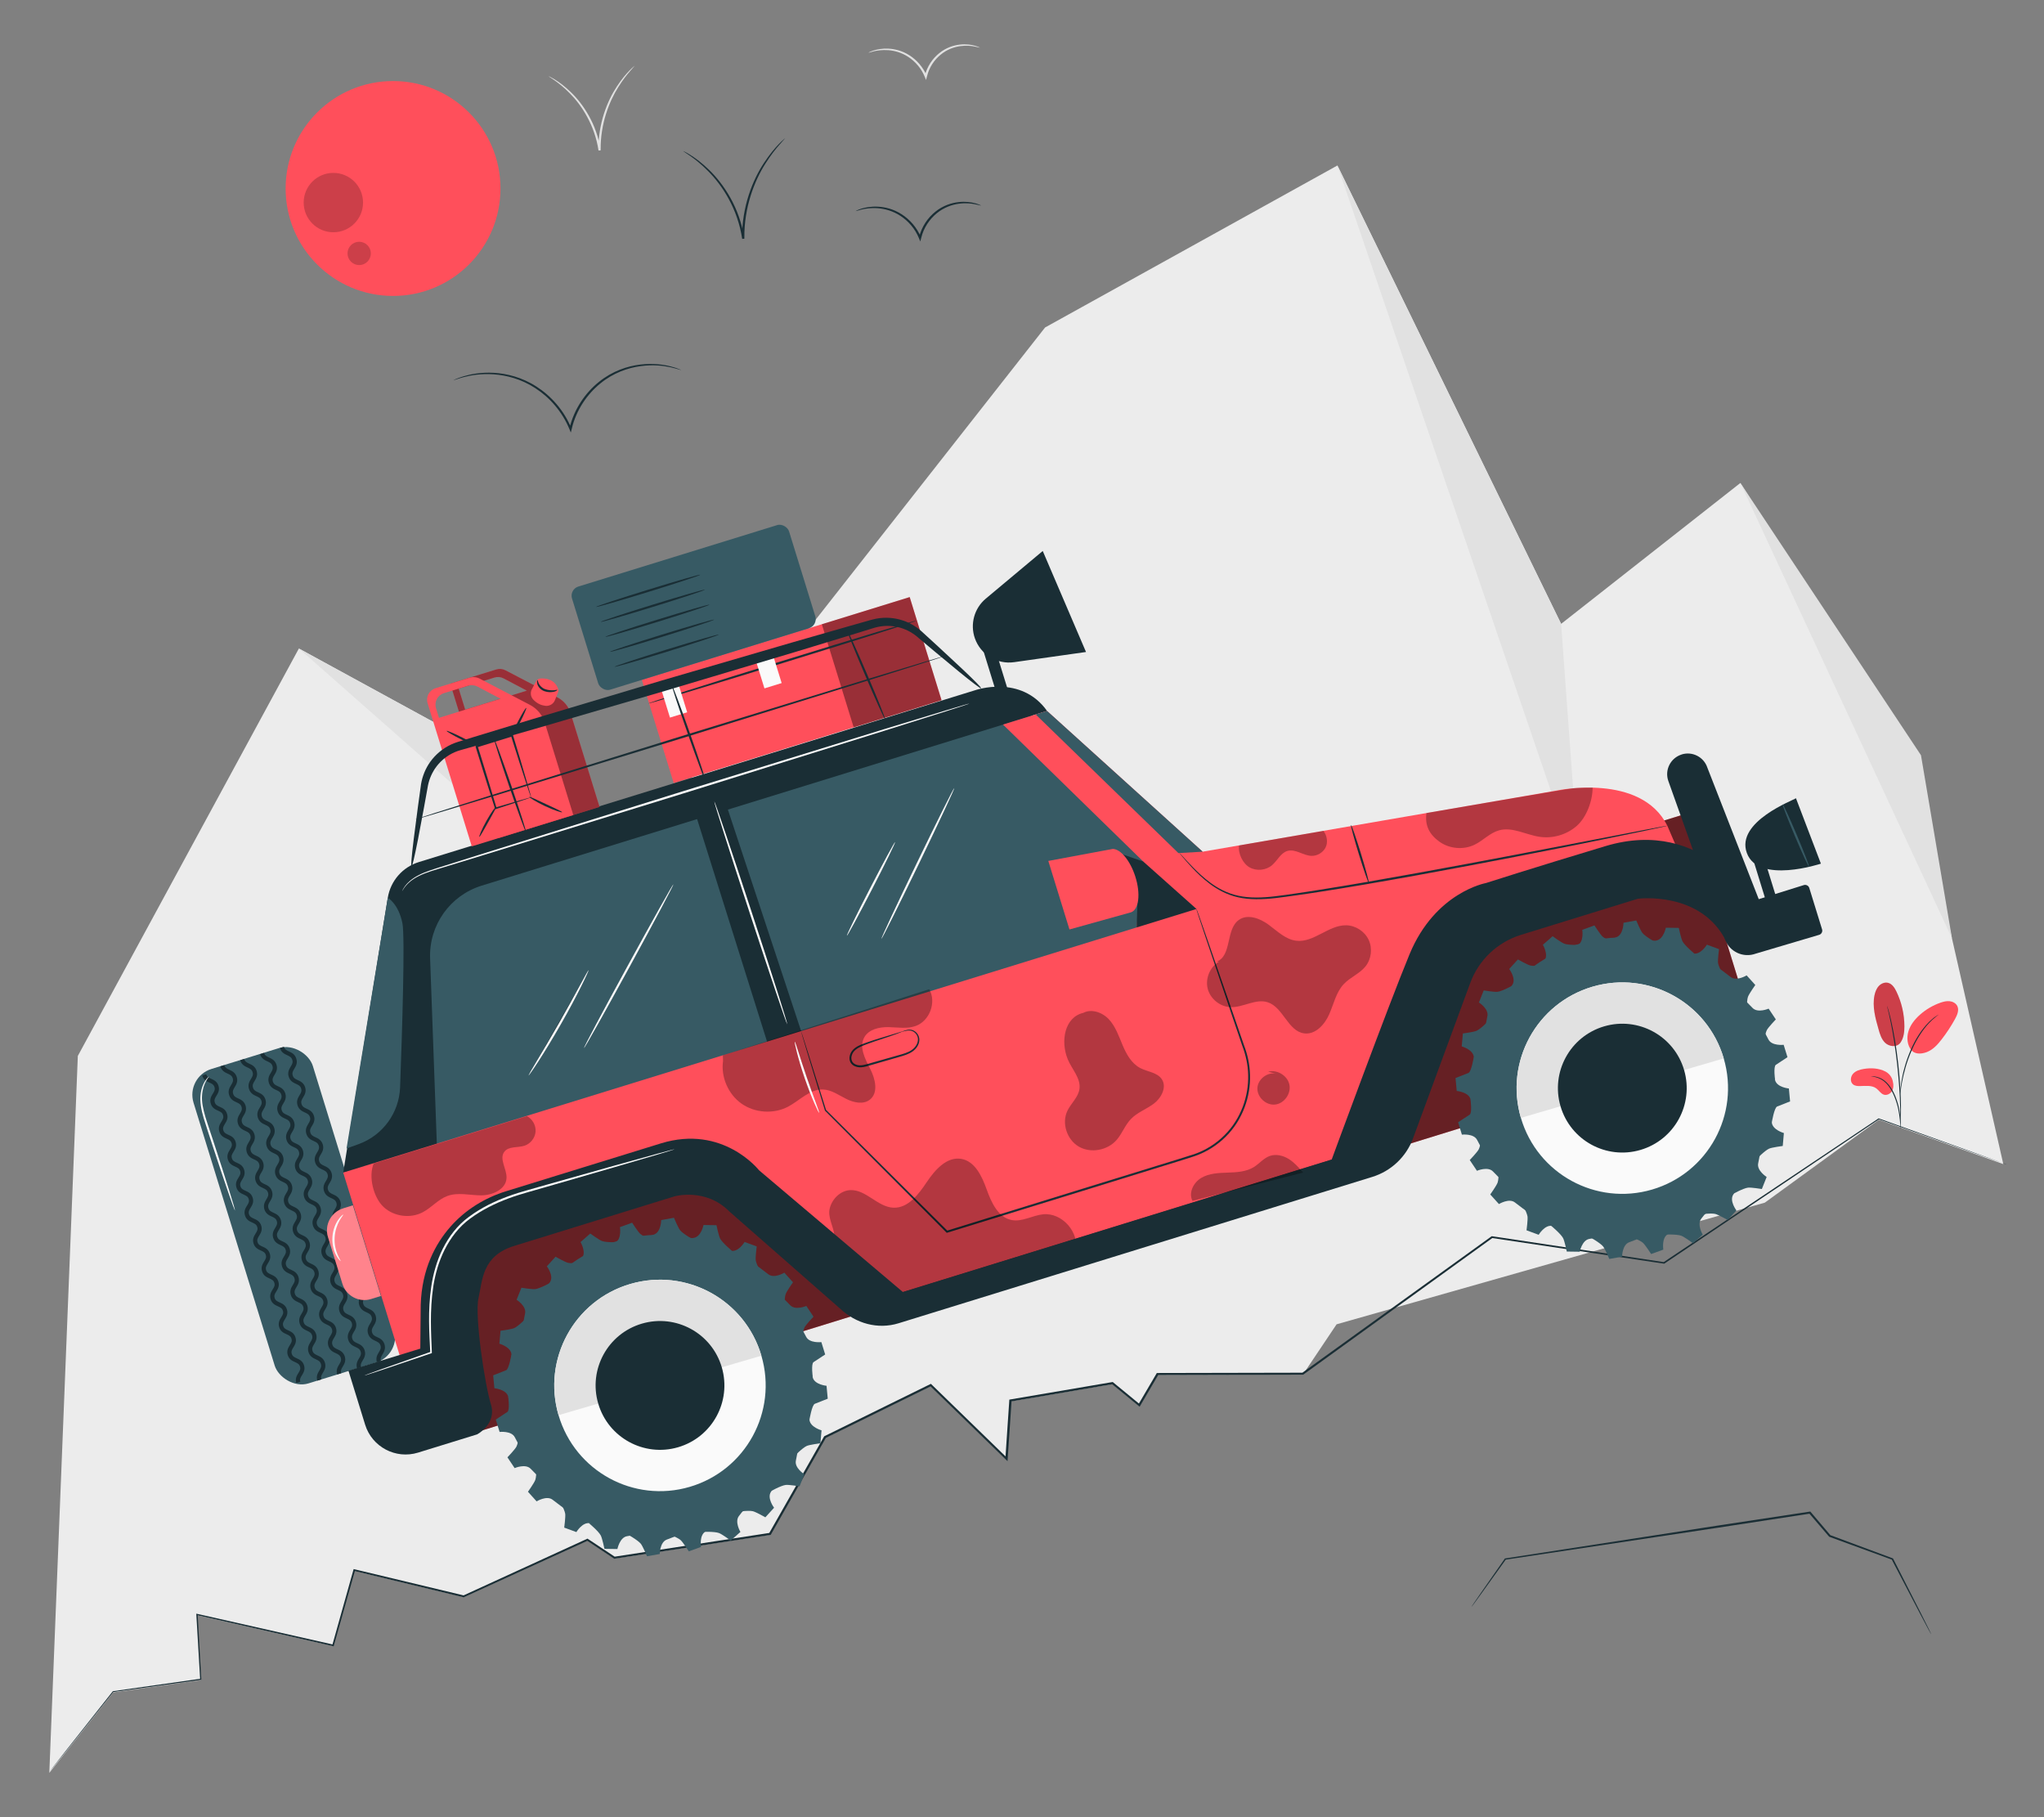 <?xml version="1.0" encoding="UTF-8"?>
<svg id="Layer_2" data-name="Layer 2" xmlns="http://www.w3.org/2000/svg" viewBox="0 0 540 480">
  <rect x="0" y="0" width="540" height="480" fill="#808080" stroke="none"/>
  <defs>
    <style>
      .cls-1 {
        opacity: .6;
      }

      .cls-2 {
        fill: #375a64;
      }

      .cls-2, .cls-3, .cls-4, .cls-5, .cls-6, .cls-7, .cls-8, .cls-9, .cls-10, .cls-11 {
        stroke-width: 0px;
      }

      .cls-3 {
        fill: #e1e1e1;
      }

      .cls-4 {
        fill: #ececec;
      }

      .cls-12, .cls-7 {
        opacity: .2;
      }

      .cls-6 {
        fill: none;
      }

      .cls-8 {
        fill: #1a2e35;
      }

      .cls-13 {
        opacity: .4;
      }

      .cls-9 {
        fill: #fff;
      }

      .cls-14 {
        opacity: .3;
      }

      .cls-10 {
        fill: #fafafa;
      }

      .cls-11 {
        fill: #ff4f5b;
      }
    </style>
  </defs>
  <g id="Layer_2-2" data-name="Layer 2">
    <g>
      <g>
        <path class="cls-3" d="m258.89,12.6s-.5-.13-1.4-.31c-.89-.18-2.23-.33-3.84-.1-1.6.23-3.49.88-5.14,2.25-1.65,1.34-3.06,3.37-3.62,5.77l-.02.06-.22.85-.33-.81c-.92-2.28-2.56-4.1-4.34-5.26-1.78-1.18-3.7-1.68-5.31-1.8-3.27-.22-5.18.8-5.2.66-.01-.03.43-.29,1.32-.57.88-.28,2.23-.57,3.9-.49,1.67.07,3.69.55,5.57,1.76,1.88,1.19,3.61,3.08,4.59,5.49l-.55.04.02-.07c.6-2.54,2.1-4.66,3.85-6.05,1.75-1.42,3.75-2.06,5.42-2.24,1.68-.19,3.05.04,3.94.29.9.25,1.36.5,1.35.53Z"/>
        <path class="cls-3" d="m167.72,17.32s-.45.53-1.27,1.47c-.82.93-1.95,2.35-3.12,4.24-2.36,3.73-4.72,9.66-4.64,16.47,0,.07,0,.14,0,.21l-.57.05c-.99-6.69-4.5-12.03-7.58-15.11-3.1-3.15-5.62-4.37-5.54-4.49,0-.02.17.05.45.21.28.16.72.37,1.24.71,1.06.65,2.52,1.72,4.13,3.28,1.61,1.55,3.31,3.64,4.75,6.23,1.45,2.58,2.6,5.69,3.11,9.09l-.57.05c0-.07,0-.14,0-.21-.08-6.95,2.39-12.97,4.87-16.69,1.23-1.89,2.42-3.28,3.3-4.17.43-.46.8-.78,1.04-1,.25-.22.38-.33.39-.32Z"/>
        <g>
          <polygon class="cls-4" points="29.92 447.03 53.06 443.78 52.08 426.66 88.02 434.81 93.62 414.93 122.53 421.87 155.22 406.91 162.37 411.66 203.45 405.38 217.99 379.81 245.93 366.08 265.95 385.55 266.98 370.16 293.94 365.57 301.02 371.37 305.83 363.16 344.22 363.07 353.11 349.81 466.25 317.67 496.37 295.77 529.25 307.49 505.01 200.93 459.79 127.57 412.43 164.79 353.33 43.71 276.1 86.5 170.33 221.19 78.96 171.3 20.56 278.92 13.03 468.29 13.03 468.29 29.92 447.03"/>
          <polygon class="cls-3" points="78.96 171.3 185.54 265.27 170.33 221.19 78.96 171.3"/>
          <polygon class="cls-3" points="353.33 43.71 417.25 230.94 412.43 164.79 353.33 43.71"/>
          <polygon class="cls-3" points="459.79 127.57 515.69 247.86 507.5 199.49 459.79 127.57"/>
        </g>
        <path class="cls-8" d="m530,307.51s-.75-.24-2.22-.75c-1.47-.52-3.64-1.28-6.49-2.28-5.71-2.02-14.12-5-24.97-8.83h.12c-14.15,9.49-33.48,22.49-56.69,38.09l-.07.05h-.08c-13.72-2.06-29.07-4.34-45.45-6.78l.18-.04c-15.29,11.04-32.16,23.23-49.96,36.09l-.07.05h-.09c-12.19.03-25.13.07-38.39.1l.24-.14c-1.5,2.56-3.15,5.38-4.81,8.21l-.17.29-.26-.21c-2.21-1.81-4.64-3.8-7.08-5.8l.23.06c-8.55,1.46-17.7,3.02-26.96,4.59l.24-.26c-.33,4.87-.68,10.11-1.03,15.39l-.04.62-.45-.43c-2.04-1.99-4.25-4.13-6.46-6.28-4.55-4.43-9.07-8.82-13.56-13.18l.33.05c-9.45,4.64-18.77,9.22-27.94,13.73l.12-.11c-4.93,8.67-9.78,17.2-14.54,25.57l-.07.12-.13.02c-14.13,2.16-27.85,4.25-41.09,6.27l-.1.02-.09-.06c-2.43-1.61-4.79-3.19-7.14-4.75l.25.02c-11.34,5.18-22.25,10.17-32.71,14.94l-.08.04-.08-.02c-10.13-2.44-19.73-4.75-28.9-6.96l.27-.16c-1.95,6.91-3.82,13.52-5.61,19.88l-.05.19-.2-.04c-13.29-3.03-25.21-5.74-35.94-8.19l.21-.18c.35,6.31.67,11.9.96,17.13v.14s-.13.02-.13.02c-8.9,1.23-16.59,2.3-23.15,3.21l.07-.04c-5.48,6.86-9.71,12.16-12.59,15.76-1.43,1.78-2.53,3.14-3.27,4.06-.74.91-1.12,1.37-1.12,1.37,0,0,.36-.48,1.08-1.41.73-.93,1.81-2.3,3.22-4.1,2.85-3.61,7.06-8.93,12.5-15.83l.03-.04h.05c6.55-.94,14.24-2.03,23.14-3.29l-.13.16c-.31-5.22-.64-10.82-1.01-17.12v-.23s.21.05.21.05c10.74,2.42,22.66,5.12,35.96,8.12l-.25.15c1.78-6.36,3.64-12.98,5.58-19.89l.06-.21.21.05c9.17,2.2,18.78,4.5,28.91,6.92l-.16.02c10.45-4.78,21.36-9.78,32.69-14.97l.13-.06.12.08c2.35,1.56,4.72,3.13,7.15,4.74l-.19-.04c13.23-2.03,26.95-4.13,41.08-6.3l-.2.14c4.76-8.37,9.6-16.9,14.53-25.57l.04-.08.08-.04c9.17-4.51,18.49-9.09,27.93-13.73l.18-.09.15.14c4.49,4.36,9.01,8.76,13.56,13.18,2.21,2.15,4.42,4.3,6.46,6.28l-.49.19c.35-5.28.71-10.52,1.03-15.39l.02-.23.22-.04c9.26-1.58,18.42-3.13,26.96-4.59l.13-.02.1.08c2.44,2,4.86,3.99,7.07,5.81l-.42.08c1.66-2.83,3.31-5.65,4.82-8.21l.08-.14h.16c13.26-.03,26.21-.06,38.39-.08l-.16.05c17.81-12.84,34.69-25.01,49.99-36.04l.08-.06h.1c16.38,2.48,31.72,4.78,45.44,6.85l-.15.03c23.25-15.55,42.61-28.5,56.78-37.97l.06-.04.06.02c10.83,3.89,19.23,6.91,24.93,8.95,2.84,1.03,5,1.81,6.46,2.34,1.45.53,2.19.82,2.19.82Z"/>
        <path class="cls-8" d="m388.77,424.42s.04-.08.13-.23c.11-.17.25-.38.43-.65.41-.59.98-1.43,1.71-2.49,1.53-2.2,3.74-5.36,6.51-9.34l.04-.06h.08c12.93-2.01,33.37-5.16,56.35-8.71,8.46-1.28,16.58-2.51,24.09-3.65l.15-.02.1.11c1.8,2.12,3.55,4.18,5.24,6.17l-.11-.07c6.11,2.27,11.67,4.34,16.53,6.14l.08.03.04.07c3.12,6.14,5.65,11.12,7.42,14.59.85,1.7,1.52,3.04,1.99,3.98.21.44.38.78.5,1.04.11.24.16.36.15.36,0,0-.08-.11-.21-.34-.14-.26-.32-.59-.56-1.02-.5-.93-1.2-2.25-2.09-3.93-1.81-3.46-4.4-8.41-7.59-14.51l.11.1c-4.87-1.78-10.43-3.81-16.56-6.05l-.06-.02-.04-.05c-1.69-1.98-3.45-4.03-5.26-6.15l.25.09c-7.51,1.15-15.63,2.39-24.09,3.69-22.99,3.46-43.44,6.53-56.38,8.48l.12-.07c-2.84,3.94-5.08,7.07-6.65,9.25-.76,1.04-1.36,1.86-1.78,2.44-.19.26-.35.46-.47.62-.11.14-.17.21-.17.2Z"/>
        <g>
          <g>
            <rect class="cls-11" x="105.07" y="266.32" width="357.63" height="61.74" transform="translate(-75.06 97.02) rotate(-17.17)"/>
            <g class="cls-1">
              <rect class="cls-5" x="105.07" y="266.32" width="357.63" height="61.74" transform="translate(-75.06 97.02) rotate(-17.17)"/>
            </g>
            <g>
              <rect class="cls-2" x="61.14" y="277.66" width="32.98" height="86.92" rx="7.14" ry="7.14" transform="translate(-91.31 37.21) rotate(-17.16)"/>
              <path class="cls-8" d="m78.28,365.3c-.36-1.16.15-1.97.55-2.62.41-.66.63-1.06.43-1.71-.2-.65-.61-.86-1.32-1.18-.7-.31-1.57-.7-1.92-1.86-.36-1.16.15-1.97.55-2.62.41-.66.63-1.06.43-1.71-.2-.65-.61-.86-1.32-1.18-.7-.31-1.57-.7-1.92-1.86-.36-1.16.15-1.97.55-2.62.41-.66.63-1.06.43-1.71-.2-.65-.61-.86-1.32-1.18-.7-.31-1.57-.7-1.92-1.86-.36-1.16.15-1.97.55-2.62.41-.66.63-1.06.43-1.71-.2-.65-.61-.86-1.32-1.18-.7-.31-1.57-.7-1.92-1.86-.36-1.16.15-1.97.55-2.62.41-.66.63-1.06.43-1.71-.2-.65-.61-.86-1.32-1.18-.7-.31-1.57-.7-1.92-1.87-.36-1.16.15-1.97.55-2.62.41-.66.63-1.06.43-1.71-.2-.65-.61-.86-1.32-1.18-.7-.31-1.57-.7-1.92-1.87-.36-1.16.15-1.97.55-2.62.41-.66.63-1.06.43-1.72-.2-.65-.61-.86-1.32-1.18-.7-.31-1.57-.7-1.92-1.87-.36-1.16.15-1.97.55-2.62.41-.66.63-1.07.43-1.72-.2-.65-.61-.86-1.32-1.18-.7-.31-1.57-.7-1.92-1.87-.36-1.16.15-1.97.55-2.62.41-.66.63-1.06.43-1.71-.2-.65-.61-.86-1.32-1.18-.7-.31-1.57-.7-1.92-1.87-.36-1.16.15-1.97.55-2.62.41-.66.63-1.07.43-1.72-.2-.65-.61-.86-1.32-1.18-.7-.31-1.57-.7-1.92-1.87-.36-1.16.15-1.98.55-2.63.41-.66.63-1.07.43-1.72-.2-.65-.61-.87-1.32-1.19-.7-.31-1.57-.7-1.92-1.87l1.06-.32c.2.65.61.87,1.32,1.18.7.32,1.57.71,1.92,1.87.36,1.17-.15,1.98-.55,2.63-.41.66-.63,1.07-.43,1.72.2.65.61.86,1.32,1.18.7.31,1.57.7,1.92,1.87.36,1.16-.15,1.97-.55,2.62-.41.66-.63,1.07-.43,1.72.2.65.61.86,1.32,1.18.7.31,1.57.7,1.92,1.87.36,1.16-.15,1.97-.55,2.62-.41.66-.63,1.06-.43,1.72.2.65.61.86,1.32,1.18.7.31,1.57.7,1.92,1.87.36,1.16-.15,1.97-.55,2.62-.41.66-.63,1.06-.43,1.72.2.65.61.86,1.32,1.18.7.31,1.57.7,1.92,1.87.36,1.16-.15,1.97-.55,2.62-.41.66-.63,1.06-.43,1.71.2.65.61.86,1.32,1.18.7.31,1.57.7,1.92,1.87.36,1.16-.15,1.97-.55,2.62-.41.66-.63,1.06-.43,1.71.2.65.61.86,1.32,1.18.7.31,1.57.7,1.92,1.86.36,1.16-.15,1.97-.55,2.62-.41.66-.63,1.06-.43,1.71.2.65.61.86,1.32,1.18.7.31,1.57.7,1.92,1.86.36,1.16-.15,1.97-.55,2.62-.41.66-.63,1.06-.43,1.71.2.65.61.86,1.32,1.18.7.31,1.57.7,1.92,1.86.36,1.16-.15,1.97-.55,2.62-.41.66-.63,1.06-.43,1.72.2.65.61.86,1.32,1.18.7.31,1.57.7,1.92,1.86.36,1.16-.15,1.97-.55,2.62-.41.66-.63,1.06-.43,1.72.2.65.61.86,1.32,1.18.7.31,1.57.7,1.92,1.86.36,1.16-.15,1.97-.55,2.62-.41.66-.63,1.06-.43,1.71l-1.06.32Z"/>
              <path class="cls-8" d="m83.83,364.69c-.36-1.18.13-2,.53-2.66.36-.59.64-1.06.42-1.76-.22-.71-.71-.93-1.34-1.22-.7-.32-1.57-.72-1.94-1.9-.36-1.18.13-2,.53-2.66.36-.59.64-1.06.42-1.76-.22-.71-.71-.93-1.34-1.22-.7-.32-1.57-.72-1.94-1.9-.36-1.18.13-2,.53-2.66.36-.59.64-1.06.42-1.76-.22-.71-.71-.93-1.34-1.22-.7-.32-1.57-.72-1.94-1.9-.36-1.18.13-2,.53-2.66.36-.59.64-1.06.42-1.76-.22-.71-.71-.93-1.34-1.22-.7-.32-1.57-.72-1.94-1.9-.36-1.18.13-2,.53-2.66.36-.59.64-1.06.42-1.76-.22-.71-.71-.93-1.34-1.22-.7-.32-1.57-.72-1.94-1.9-.36-1.18.13-2,.53-2.66.36-.59.64-1.06.42-1.76-.22-.71-.71-.93-1.34-1.22-.7-.32-1.57-.72-1.94-1.9-.36-1.18.13-2,.53-2.66.36-.59.64-1.06.42-1.76-.22-.71-.71-.93-1.34-1.22-.7-.32-1.57-.72-1.94-1.9-.36-1.18.13-2,.53-2.66.36-.59.64-1.06.42-1.77-.22-.71-.71-.94-1.34-1.22-.7-.32-1.57-.72-1.94-1.9-.36-1.18.13-2,.53-2.66.36-.59.64-1.06.42-1.76-.22-.71-.71-.93-1.34-1.22-.7-.32-1.57-.72-1.94-1.9-.36-1.18.13-2,.53-2.66.36-.59.64-1.06.42-1.77-.22-.71-.71-.94-1.34-1.22-.7-.32-1.57-.72-1.94-1.9-.37-1.18.13-2,.53-2.67.36-.59.64-1.06.42-1.77-.22-.71-.72-.94-1.34-1.23-.7-.32-1.57-.72-1.94-1.91l1.06-.33c.22.71.72.94,1.34,1.23.7.32,1.57.72,1.94,1.9.37,1.18-.13,2-.53,2.67-.36.59-.64,1.06-.42,1.77.22.71.71.94,1.34,1.22.7.32,1.57.72,1.94,1.9.36,1.18-.13,2-.53,2.66-.36.59-.64,1.06-.42,1.77.22.71.71.93,1.34,1.22.7.32,1.57.72,1.94,1.9.36,1.18-.13,2-.53,2.66-.36.59-.64,1.06-.42,1.76.22.71.71.93,1.34,1.22.7.32,1.57.72,1.94,1.9.36,1.18-.13,2-.53,2.66-.36.59-.64,1.06-.42,1.77.22.71.71.93,1.34,1.22.7.32,1.57.72,1.94,1.9.36,1.18-.13,2-.53,2.66-.36.59-.64,1.06-.42,1.77.22.71.71.93,1.34,1.22.7.32,1.57.72,1.94,1.9.36,1.18-.13,2-.53,2.66-.36.59-.64,1.06-.42,1.76.22.71.71.93,1.34,1.22.7.32,1.57.72,1.94,1.9.36,1.18-.13,2-.53,2.66-.36.59-.64,1.06-.42,1.76.22.71.71.93,1.34,1.22.7.32,1.57.72,1.94,1.9.36,1.18-.13,2-.53,2.66-.36.59-.64,1.06-.42,1.76.22.71.71.93,1.34,1.22.7.32,1.57.72,1.94,1.9.36,1.18-.13,2-.53,2.66-.36.59-.64,1.06-.42,1.76.22.71.71.93,1.34,1.22.7.32,1.57.72,1.94,1.9.36,1.18-.13,2-.53,2.66-.36.59-.64,1.06-.42,1.76.22.71.71.93,1.34,1.22.7.32,1.57.72,1.94,1.9.36,1.18-.13,2-.53,2.66-.36.59-.64,1.06-.42,1.76l-1.06.33Z"/>
              <path class="cls-8" d="m89.08,363.07c-.36-1.18.13-2,.53-2.66.36-.59.64-1.06.42-1.76-.22-.71-.71-.93-1.34-1.22-.7-.32-1.57-.72-1.94-1.9-.36-1.18.13-2,.53-2.66.36-.59.64-1.06.42-1.76-.22-.71-.71-.93-1.34-1.22-.7-.32-1.57-.72-1.94-1.9-.36-1.18.13-2,.53-2.66.36-.59.64-1.06.42-1.76-.22-.71-.71-.93-1.34-1.22-.7-.32-1.57-.72-1.94-1.9-.36-1.18.13-2,.53-2.66.36-.59.64-1.06.42-1.76-.22-.71-.71-.93-1.34-1.22-.7-.32-1.57-.72-1.94-1.9-.36-1.18.13-2,.53-2.66.36-.59.64-1.06.42-1.76-.22-.71-.71-.93-1.34-1.22-.7-.32-1.57-.72-1.94-1.9-.36-1.18.13-2,.53-2.66.36-.59.64-1.06.42-1.76-.22-.71-.71-.93-1.34-1.22-.7-.32-1.57-.72-1.94-1.9-.36-1.18.13-2,.53-2.66.36-.59.64-1.06.42-1.76-.22-.71-.71-.93-1.34-1.22-.7-.32-1.57-.72-1.94-1.9-.36-1.18.13-2,.53-2.66.36-.59.64-1.06.42-1.77-.22-.71-.71-.93-1.34-1.22-.7-.32-1.57-.72-1.94-1.9-.36-1.18.13-2,.53-2.66.36-.59.64-1.06.42-1.76-.22-.71-.71-.93-1.34-1.22-.7-.32-1.57-.72-1.94-1.9-.36-1.18.13-2,.53-2.66.36-.59.64-1.06.42-1.77-.22-.71-.71-.94-1.34-1.22-.7-.32-1.57-.72-1.94-1.9-.37-1.18.13-2,.53-2.67.36-.59.64-1.06.42-1.77-.22-.71-.72-.94-1.34-1.23-.7-.32-1.57-.72-1.94-1.91l1.06-.33c.22.71.72.94,1.34,1.23.7.32,1.57.72,1.94,1.9.37,1.18-.13,2-.53,2.67-.36.59-.64,1.06-.42,1.77.22.71.71.94,1.34,1.22.7.32,1.57.72,1.94,1.9.36,1.18-.13,2-.53,2.66-.36.59-.64,1.06-.42,1.77.22.71.71.94,1.34,1.22.7.32,1.57.72,1.94,1.9.36,1.18-.13,2-.53,2.66-.36.59-.64,1.06-.42,1.76.22.71.71.93,1.34,1.22.7.32,1.57.72,1.94,1.9.36,1.18-.13,2-.53,2.66-.36.59-.64,1.06-.42,1.77.22.71.71.93,1.34,1.22.7.32,1.57.72,1.94,1.9.36,1.18-.13,2-.53,2.66-.36.59-.64,1.06-.42,1.76.22.71.71.93,1.34,1.22.7.32,1.57.72,1.94,1.9.36,1.18-.13,2-.53,2.66-.36.59-.64,1.06-.42,1.76.22.71.71.93,1.34,1.22.7.32,1.57.72,1.94,1.9.36,1.18-.13,2-.53,2.66-.36.59-.64,1.06-.42,1.76.22.71.71.93,1.34,1.22.7.32,1.57.72,1.94,1.9.36,1.18-.13,2-.53,2.66-.36.59-.64,1.06-.42,1.76.22.71.71.93,1.34,1.22.7.32,1.57.72,1.94,1.9.36,1.18-.13,2-.53,2.66-.36.59-.64,1.06-.42,1.76.22.71.71.93,1.34,1.22.7.32,1.57.72,1.94,1.9.36,1.18-.13,2-.53,2.66-.36.59-.64,1.06-.42,1.76.22.71.71.93,1.34,1.22.7.32,1.57.72,1.94,1.9.36,1.18-.13,2-.53,2.66-.36.59-.64,1.06-.42,1.76l-1.06.33Z"/>
              <path class="cls-8" d="m94.33,361.45c-.36-1.18.13-2,.53-2.66.36-.59.64-1.06.42-1.76-.22-.71-.71-.93-1.34-1.22-.7-.32-1.57-.72-1.94-1.9-.36-1.18.13-2,.53-2.66.36-.59.64-1.06.42-1.76-.22-.71-.71-.93-1.34-1.22-.7-.32-1.57-.72-1.94-1.9-.36-1.18.13-2,.53-2.66.36-.59.64-1.06.42-1.76-.22-.71-.71-.93-1.34-1.22-.7-.32-1.57-.72-1.94-1.9-.36-1.18.13-2,.53-2.66.36-.59.64-1.06.42-1.76-.22-.71-.71-.93-1.34-1.22-.7-.32-1.57-.72-1.94-1.9-.36-1.18.13-2,.53-2.66.36-.59.64-1.06.42-1.76-.22-.71-.71-.93-1.34-1.22-.7-.32-1.57-.72-1.94-1.9-.36-1.18.13-2,.53-2.66.36-.59.64-1.06.42-1.76-.22-.71-.71-.93-1.34-1.22-.7-.32-1.57-.72-1.94-1.9-.36-1.18.13-2,.53-2.66.36-.59.64-1.06.42-1.76-.22-.71-.71-.93-1.34-1.22-.7-.32-1.57-.72-1.94-1.9-.36-1.18.13-2,.53-2.66.36-.59.64-1.06.42-1.77-.22-.71-.71-.94-1.34-1.22-.7-.32-1.57-.72-1.94-1.9-.36-1.18.13-2,.53-2.66.36-.59.64-1.06.42-1.76-.22-.71-.71-.94-1.34-1.22-.7-.32-1.57-.72-1.94-1.9-.36-1.18.13-2,.53-2.66.36-.59.64-1.06.42-1.77-.22-.71-.72-.94-1.34-1.22-.7-.32-1.57-.72-1.94-1.9-.37-1.18.13-2,.53-2.67.36-.59.64-1.06.42-1.77-.22-.71-.72-.94-1.34-1.23-.7-.32-1.57-.72-1.94-1.9l1.06-.33c.22.71.72.94,1.34,1.23.7.32,1.57.72,1.94,1.91.37,1.18-.13,2-.53,2.67-.36.59-.64,1.06-.42,1.77.22.71.71.94,1.34,1.22.7.32,1.57.72,1.94,1.9.36,1.18-.13,2-.53,2.66-.36.59-.64,1.06-.42,1.77.22.71.71.94,1.34,1.22.7.32,1.57.72,1.94,1.9.36,1.18-.13,2-.53,2.66-.36.59-.64,1.06-.42,1.76.22.71.71.94,1.34,1.22.7.32,1.57.72,1.94,1.9.36,1.18-.13,2-.53,2.66-.36.59-.64,1.06-.42,1.77.22.71.71.93,1.34,1.22.7.32,1.57.72,1.94,1.9.36,1.18-.13,2-.53,2.66-.36.59-.64,1.06-.42,1.76.22.71.71.93,1.34,1.22.7.32,1.57.72,1.94,1.9.36,1.18-.13,2-.53,2.66-.36.59-.64,1.06-.42,1.76.22.71.71.93,1.34,1.22.7.32,1.57.72,1.94,1.9.36,1.18-.13,2-.53,2.66-.36.59-.64,1.06-.42,1.76.22.71.71.93,1.34,1.22.7.32,1.57.72,1.94,1.9.36,1.18-.13,2-.53,2.66-.36.59-.64,1.06-.42,1.76.22.71.71.93,1.34,1.22.7.32,1.57.72,1.94,1.9.36,1.18-.13,2-.53,2.66-.36.59-.64,1.06-.42,1.76.22.71.71.93,1.34,1.22.7.32,1.57.72,1.94,1.9.36,1.18-.13,2-.53,2.66-.36.59-.64,1.06-.42,1.76.22.71.71.93,1.34,1.22.7.32,1.57.72,1.94,1.9.36,1.18-.13,2-.53,2.66-.36.59-.64,1.06-.42,1.76l-1.06.33Z"/>
              <path class="cls-8" d="m99.57,359.83c-.36-1.18.13-2,.53-2.66.36-.59.64-1.06.42-1.76-.22-.71-.71-.93-1.34-1.22-.7-.32-1.57-.72-1.94-1.9-.36-1.18.13-2,.53-2.66.36-.59.64-1.06.42-1.76-.22-.71-.71-.93-1.34-1.22-.7-.32-1.57-.72-1.94-1.9-.36-1.18.13-2,.53-2.66.36-.59.64-1.06.42-1.76-.22-.71-.71-.93-1.34-1.22-.7-.32-1.57-.72-1.94-1.9-.36-1.18.13-2,.53-2.66.36-.59.64-1.06.42-1.76-.22-.71-.71-.93-1.34-1.22-.7-.32-1.57-.72-1.94-1.9-.36-1.18.13-2,.53-2.66.36-.59.64-1.06.42-1.76-.22-.71-.71-.93-1.34-1.22-.7-.32-1.57-.72-1.94-1.9-.36-1.18.13-2,.53-2.66.36-.59.64-1.06.42-1.76-.22-.71-.71-.93-1.34-1.22-.7-.32-1.57-.72-1.94-1.9-.36-1.18.13-2,.53-2.66.36-.59.64-1.06.42-1.76-.22-.71-.71-.93-1.34-1.22-.7-.32-1.57-.72-1.94-1.9-.36-1.18.13-2,.53-2.66.36-.59.64-1.06.42-1.77-.22-.71-.71-.93-1.34-1.22-.7-.32-1.57-.72-1.94-1.9-.36-1.18.13-2,.53-2.66.36-.59.64-1.06.42-1.76-.22-.71-.71-.93-1.34-1.22-.7-.32-1.57-.72-1.94-1.9-.36-1.18.13-2,.53-2.66.36-.59.64-1.06.42-1.77-.22-.71-.71-.94-1.34-1.22-.7-.32-1.57-.72-1.94-1.9-.37-1.18.13-2,.53-2.67.36-.59.64-1.06.42-1.77-.22-.71-.71-.94-1.34-1.23-.7-.32-1.57-.72-1.94-1.9l1.06-.33c.22.71.72.94,1.34,1.23.7.32,1.57.72,1.94,1.91.37,1.18-.13,2-.53,2.67-.36.59-.64,1.06-.42,1.77.22.71.71.94,1.34,1.22.7.32,1.57.72,1.94,1.9.36,1.18-.13,2-.53,2.66-.36.59-.64,1.06-.42,1.77.22.71.71.93,1.34,1.22.7.32,1.57.72,1.94,1.9.36,1.18-.13,2-.53,2.66-.36.59-.64,1.06-.42,1.76.22.71.71.93,1.34,1.22.7.32,1.57.72,1.94,1.9.36,1.18-.13,2-.53,2.66-.36.59-.64,1.06-.42,1.77.22.71.71.93,1.34,1.22.7.32,1.57.72,1.94,1.9.36,1.18-.13,2-.53,2.66-.36.59-.64,1.06-.42,1.76.22.71.71.93,1.34,1.22.7.32,1.57.72,1.94,1.9.36,1.18-.13,2-.53,2.66-.36.59-.64,1.06-.42,1.76.22.71.71.93,1.34,1.22.7.32,1.57.72,1.94,1.9.36,1.18-.13,2-.53,2.66-.36.59-.64,1.06-.42,1.76.22.71.71.93,1.34,1.22.7.32,1.57.72,1.94,1.9.36,1.18-.13,2-.53,2.66-.36.59-.64,1.06-.42,1.76.22.71.71.93,1.34,1.22.7.32,1.57.72,1.94,1.9.36,1.18-.13,2-.53,2.66-.36.59-.64,1.06-.42,1.76.22.71.71.93,1.34,1.22.7.32,1.57.72,1.94,1.9.36,1.18-.13,2-.53,2.66-.36.59-.64,1.06-.42,1.76.22.71.71.93,1.34,1.22.7.32,1.57.72,1.94,1.9.36,1.18-.13,2-.53,2.66-.36.59-.64,1.06-.42,1.76l-1.06.33Z"/>
            </g>
            <polygon class="cls-2" points="320.61 241.35 109.18 306.66 110.52 234.65 269.29 185.61 320.61 241.35"/>
            <g>
              <path class="cls-8" d="m252.11,208.17c-6.42,13.28-12.84,26.56-19.26,39.85"/>
              <path class="cls-10" d="m232.85,248.01c-.14-.07,4.05-9.05,9.37-20.05,5.32-11.01,9.75-19.87,9.89-19.8.14.07-4.05,9.04-9.37,20.05-5.32,11-9.75,19.87-9.89,19.8Z"/>
            </g>
            <g>
              <path class="cls-8" d="m236.48,222.44c-4.25,8.25-8.5,16.49-12.74,24.74"/>
              <path class="cls-10" d="m223.73,247.17c-.14-.07,2.6-5.67,6.12-12.5,3.52-6.83,6.49-12.31,6.63-12.24.14.07-2.6,5.67-6.12,12.5-3.52,6.83-6.49,12.31-6.63,12.24Z"/>
            </g>
            <g>
              <path class="cls-8" d="m177.93,233.56c-7.89,14.44-15.78,28.88-23.66,43.33"/>
              <path class="cls-10" d="m154.26,276.89c-.14-.08,5.04-9.84,11.58-21.8,6.54-11.97,11.95-21.6,12.08-21.53s-5.04,9.84-11.58,21.8c-6.53,11.96-11.94,21.6-12.08,21.52Z"/>
            </g>
            <g>
              <path class="cls-8" d="m155.49,256.28c-4.8,9.55-10.09,18.84-15.87,27.83"/>
              <path class="cls-10" d="m139.62,284.11s.18-.42.58-1.12c.48-.8,1.06-1.79,1.75-2.96,1.49-2.49,3.53-5.93,5.72-9.77,2.19-3.84,4.11-7.35,5.5-9.9.65-1.19,1.2-2.19,1.65-3.01.4-.71.63-1.09.67-1.07.04.02-.13.43-.47,1.17-.33.74-.84,1.8-1.49,3.1-1.29,2.6-3.16,6.15-5.36,10-2.2,3.85-4.3,7.26-5.87,9.7-.79,1.22-1.44,2.2-1.91,2.86-.47.67-.74,1.02-.77,1Z"/>
            </g>
            <path class="cls-8" d="m90.67,309.73l11.78-72.59c.72-4.45,3.9-8.1,8.21-9.43l146.99-45.4s12.07-4.25,18.98,5.49l-11.64,3.6-72.69,22.45,20.15,60.92-9.04,2.79-19.24-61.2-56.92,17.58c-8.36,2.58-13.94,10.45-13.62,19.19l1.87,51.59-24.8,5.02Z"/>
            <path class="cls-11" d="m105.55,357.89l-14.88-48.16,209.61-64.75,1.75-17.41-37.05-36.18,11.64-3.6,41.11,37.18,93.63-16.17s22.17-4.71,29.13,9.32l5.3,12.3-58.2,13.1-26.15,59.82-132.82,41.03-39.76-36.47-66.07,20.41-4.05,29.38-13.18.2Z"/>
            <g>
              <path class="cls-11" d="m131.13,176.83l-12.17,3.76,12.61,40.83,26.82-8.28-7.66-24.8c-.55-1.77-1.78-3.24-3.42-4.1l-13.79-7.19c-.74-.38-1.6-.46-2.39-.22Zm-8.23,10.63l-1.72-5.57,9.45-2.92c.8-.25,1.67-.17,2.41.22l6.14,3.24-16.27,5.03Z"/>
              <g class="cls-13">
                <path class="cls-5" d="m131.13,176.83l-12.17,3.76,12.61,40.83,26.82-8.28-7.66-24.8c-.55-1.77-1.78-3.24-3.42-4.1l-13.79-7.19c-.74-.38-1.6-.46-2.39-.22Zm-8.23,10.63l-1.72-5.57,9.45-2.92c.8-.25,1.67-.17,2.41.22l6.14,3.24-16.27,5.03Z"/>
              </g>
              <path class="cls-11" d="m124.07,179.01l-9,2.78c-1.68.52-2.62,2.3-2.1,3.97l11.67,37.8,26.82-8.28-7.53-24.38c-.63-2.04-2.05-3.74-3.94-4.72l-13.28-6.93c-.82-.42-1.76-.51-2.64-.24Zm-8.1,10.59l-.78-2.54c-.52-1.68.42-3.46,2.1-3.97l6.28-1.94c.88-.27,1.84-.18,2.66.25l6.02,3.18-16.27,5.03Z"/>
              <path class="cls-11" d="m140.53,182.04l1.08-2.05c.23-.44.67-.74,1.17-.77,1.29-.08,3.74.13,4.67,2.73.11.31.08.66-.04.97l-.8,2.02c-.4,1.01-1.43,1.62-2.52,1.5-.97-.11-2.16-.52-3.23-1.67-.69-.74-.81-1.85-.34-2.74Z"/>
              <path class="cls-8" d="m140.3,210.64s-.18-.45-.45-1.25c-.29-.87-.66-2-1.12-3.39-.95-2.89-2.25-6.92-3.74-11.66l.34.18c-2.88.9-6.03,1.88-9.33,2.9-.04.08.36-.68.19-.36h0s0,.01,0,.01v.02s.02.04.02.04l.02.07.05.15.09.29.18.58c.12.39.24.77.36,1.15.23.76.47,1.52.7,2.26.45,1.49.89,2.93,1.32,4.31.83,2.76,1.6,5.28,2.26,7.5l-.28-.15c2.79-.81,5.1-1.48,6.79-1.98.77-.21,1.4-.39,1.91-.53.44-.12.69-.18.71-.17.02.01-.19.09-.6.23-.49.17-1.09.37-1.83.62-1.71.56-4.04,1.32-6.85,2.24l-.21.07-.07-.21c-.7-2.21-1.49-4.72-2.36-7.47-.43-1.38-.88-2.82-1.34-4.3-.23-.74-.46-1.5-.7-2.26-.12-.38-.24-.77-.36-1.15l-.18-.58-.09-.29-.05-.15-.02-.07v-.04s-.02-.02-.02-.02h0s0-.01,0-.01c-.17.32.23-.44.19-.36,3.3-1.01,6.46-1.98,9.35-2.87l.26-.08.08.26c1.48,4.86,2.7,9.01,3.54,11.91.4,1.38.72,2.51.97,3.37.22.78.32,1.19.29,1.17Z"/>
              <path class="cls-8" d="m126.14,197.14c-.07.14-1.95-.66-4.2-1.78-2.25-1.13-4.02-2.16-3.94-2.3.07-.14,1.95.66,4.2,1.79,2.25,1.13,4.01,2.16,3.94,2.3Z"/>
              <path class="cls-8" d="m139.03,186.98c.14.07-.61,1.8-1.67,3.86-1.06,2.06-2.04,3.67-2.18,3.6-.14-.07.61-1.8,1.67-3.86,1.06-2.06,2.04-3.67,2.18-3.6Z"/>
              <path class="cls-8" d="m131.11,213.03c.14.09-.88,1.88-2.11,4.09-1.24,2.21-2.23,4.01-2.37,3.94-.14-.07.62-1.99,1.87-4.22,1.24-2.23,2.48-3.89,2.61-3.81Z"/>
              <path class="cls-8" d="m148.51,214.55c-.05.15-2.12-.49-4.54-1.63-2.42-1.13-4.23-2.31-4.15-2.45.08-.14,2.01.81,4.4,1.92,2.39,1.12,4.35,2,4.29,2.15Z"/>
              <path class="cls-8" d="m147.24,182.22c.05.06-.28.37-.93.51-.64.14-1.57.18-2.55-.17-.99-.38-1.61-1.2-1.8-1.85-.2-.67-.02-1.09.04-1.07.09,0,.08.4.34.92.25.51.81,1.15,1.62,1.46.83.31,1.69.34,2.28.31.6-.03.94-.18.99-.11Z"/>
            </g>
            <g>
              <g>
                <rect class="cls-11" x="172.11" y="168.04" width="74.07" height="28.51" transform="translate(-44.48 69.84) rotate(-17.17)"/>
                <g class="cls-13">
                  <rect class="cls-5" x="220.78" y="160.69" width="24.29" height="28.51" transform="translate(-41.26 76.54) rotate(-17.17)"/>
                </g>
                <path class="cls-8" d="m242.23,163.9c.05.15-15.81,5.19-35.42,11.24-19.61,6.06-35.54,10.84-35.59,10.69-.05-.15,15.81-5.18,35.42-11.24,19.6-6.06,35.54-10.84,35.59-10.69Z"/>
                <rect class="cls-10" x="175.7" y="181.05" width="4.76" height="7.99" transform="translate(-46.68 60.8) rotate(-17.17)"/>
                <rect class="cls-10" x="200.66" y="173.34" width="4.76" height="7.99" transform="translate(-43.29 67.82) rotate(-17.17)"/>
              </g>
              <g>
                <rect class="cls-2" x="153.23" y="146.21" width="60.02" height="28.51" rx="2.53" ry="2.53" transform="translate(-39.19 61.22) rotate(-17.17)"/>
                <path class="cls-8" d="m185.02,151.81c.05.15-6.08,2.18-13.69,4.53-7.61,2.35-13.82,4.13-13.86,3.98-.05-.15,6.08-2.18,13.69-4.53,7.61-2.35,13.82-4.13,13.86-3.98Z"/>
                <path class="cls-8" d="m186.24,155.76c.05.15-6.08,2.18-13.69,4.53-7.61,2.35-13.82,4.13-13.86,3.98s6.08-2.18,13.69-4.53c7.61-2.35,13.82-4.13,13.86-3.98Z"/>
                <path class="cls-8" d="m187.46,159.72c.05.15-6.08,2.18-13.69,4.53-7.61,2.35-13.82,4.13-13.86,3.98-.05-.15,6.08-2.18,13.69-4.53,7.61-2.35,13.82-4.13,13.86-3.98Z"/>
                <path class="cls-8" d="m188.68,163.67c.05.15-6.08,2.18-13.69,4.53-7.61,2.35-13.82,4.13-13.86,3.98-.05-.15,6.08-2.18,13.69-4.53,7.61-2.35,13.82-4.13,13.86-3.98Z"/>
                <path class="cls-8" d="m189.9,167.62c.05.15-6.08,2.18-13.69,4.53-7.61,2.35-13.82,4.13-13.86,3.98-.05-.15,6.08-2.18,13.69-4.53,7.61-2.35,13.82-4.13,13.86-3.98Z"/>
              </g>
            </g>
            <g>
              <g>
                <circle class="cls-2" cx="174.36" cy="365.95" r="39.77" transform="translate(-109.07 76.15) rotate(-18.89)"/>
                <path class="cls-2" d="m136.17,377.04s.01.07.02.1c6.18,21.08,28.28,33.16,49.36,26.98,21.08-6.18,33.16-28.28,26.98-49.36,0-.03-.02-.06-.03-.1l-76.33,22.37Z"/>
                <path class="cls-10" d="m147.56,373.81c4.34,14.8,19.85,23.28,34.65,18.94,14.8-4.34,23.28-19.85,18.94-34.65-4.34-14.8-19.85-23.28-34.65-18.94-14.8,4.34-23.28,19.85-18.94,34.65Z"/>
                <path class="cls-3" d="m166.5,339.16c-14.8,4.34-23.28,19.85-18.94,34.65l53.59-15.71c-4.34-14.8-19.85-23.28-34.65-18.94Z"/>
                <path class="cls-8" d="m158.04,370.74c2.64,9.01,12.09,14.18,21.11,11.54,9.02-2.64,14.18-12.09,11.54-21.11-2.64-9.02-12.09-14.18-21.11-11.54-9.01,2.64-14.18,12.09-11.54,21.11Z"/>
              </g>
              <g>
                <g>
                  <path class="cls-2" d="m134.25,368.87s.5,3.62-.2,4.08c-.7.45-3.07,2.02-3.07,2.02l1.01,3.27s3.11-.36,4.01,1.39c.9,1.75,1.76,3.28,1.76,3.28l3.56-5.75-7.07-8.28Z"/>
                  <path class="cls-2" d="m139.32,347.89s-2.29,2.39-3.48,2.92c-.76.34-3.61.71-3.61.71l-.3,3.41s3.02.84,3.19,2.8c.17,1.96.39,3.7.39,3.7l5.47-3.99-1.66-9.55Z"/>
                  <path class="cls-2" d="m145.59,338.72s-2.88,1.63-4.18,1.79c-.82.1-3.66-.36-3.66-.36l-1.27,3.18s2.65,1.67,2.24,3.6c-.4,1.93-.69,3.65-.69,3.65l6.39-2.24,1.17-9.62Z"/>
                  <path class="cls-2" d="m154.62,333.35s-3.27.52-4.54.22c-.81-.19-3.31-1.61-3.31-1.61l-2.3,2.53s1.9,2.49.85,4.16c-1.05,1.67-1.92,3.18-1.92,3.18l6.77.13,4.45-8.61Z"/>
                  <path class="cls-2" d="m163.57,328.11s-3.31.15-4.53-.3c-.78-.28-3.1-1.98-3.1-1.98l-2.57,2.26s1.6,2.69.38,4.23c-1.23,1.54-2.27,2.95-2.27,2.95l6.71.89,5.39-8.05Z"/>
                  <path class="cls-2" d="m173.28,327.87s-3.13-1.07-4.11-1.93c-.62-.55-2.17-2.97-2.17-2.97l-3.22,1.17s.51,3.09-1.19,4.07c-1.71.98-3.19,1.92-3.19,1.92l5.92,3.28,7.96-5.53Z"/>
                  <path class="cls-2" d="m183.4,327.57s-2.9-1.59-3.72-2.6c-.52-.65-1.63-3.3-1.63-3.3l-3.37.6s-.02,3.13-1.87,3.81c-1.85.68-3.47,1.34-3.47,1.34l5.27,4.24,8.78-4.09Z"/>
                  <path class="cls-2" d="m193.42,330.44s-2.55-2.11-3.16-3.26c-.39-.73-.98-3.55-.98-3.55l-3.42-.05s-.61,3.07-2.55,3.39c-1.94.32-3.66.66-3.66.66l4.38,5.16,9.4-2.36Z"/>
                  <path class="cls-2" d="m201.56,337.04s-1.7-2.84-1.9-4.13c-.12-.82.26-3.67.26-3.67l-3.21-1.18s-1.6,2.69-3.54,2.34-3.67-.59-3.67-.59l2.41,6.32,9.65.91Z"/>
                  <path class="cls-2" d="m207.32,346.38s-.19-3.3.24-4.54c.27-.78,1.94-3.13,1.94-3.13l-2.29-2.54s-2.67,1.64-4.22.43c-1.55-1.21-2.97-2.23-2.97-2.23l-.81,6.72,8.12,5.29Z"/>
                  <path class="cls-2" d="m211.66,355.07s.29-3.3.89-4.45c.38-.74,2.37-2.82,2.37-2.82l-1.9-2.84s-2.88,1.24-4.24-.18c-1.36-1.42-2.62-2.64-2.62-2.64l-1.77,6.53,7.27,6.4Z"/>
                  <path class="cls-2" d="m135.12,357.73s-.64,3.91-1.41,4.21c-.77.3-3.42,1.35-3.42,1.35l.32,3.41s3.12.28,3.64,2.18c.52,1.9,1.05,3.57,1.05,3.57l4.66-4.9-4.84-9.8Z"/>
                </g>
                <g>
                  <path class="cls-2" d="m214.73,363.88s-.5-3.62.2-4.08c.7-.45,3.07-2.02,3.07-2.02l-1.01-3.27s-3.11.36-4.01-1.39c-.9-1.75-1.76-3.28-1.76-3.28l-3.56,5.75,7.07,8.28Z"/>
                  <path class="cls-2" d="m209.65,384.86s2.29-2.39,3.48-2.92c.76-.34,3.61-.71,3.61-.71l.3-3.41s-3.02-.84-3.19-2.8c-.17-1.96-.39-3.7-.39-3.7l-5.47,3.99,1.66,9.55Z"/>
                  <path class="cls-2" d="m203.39,394.03s2.88-1.63,4.18-1.79c.82-.1,3.66.36,3.66.36l1.27-3.18s-2.65-1.67-2.24-3.6c.4-1.93.69-3.65.69-3.65l-6.39,2.24-1.17,9.62Z"/>
                  <path class="cls-2" d="m194.35,399.4s3.27-.52,4.54-.22c.81.19,3.31,1.61,3.31,1.61l2.3-2.53s-1.9-2.49-.85-4.16c1.05-1.67,1.92-3.18,1.92-3.18l-6.77-.13-4.45,8.61Z"/>
                  <path class="cls-2" d="m185.41,404.64s3.31-.15,4.53.3c.78.28,3.1,1.98,3.1,1.98l2.57-2.26s-1.6-2.69-.38-4.23c1.23-1.54,2.27-2.95,2.27-2.95l-6.71-.89-5.39,8.05Z"/>
                  <path class="cls-2" d="m175.7,404.88s3.13,1.07,4.11,1.93c.62.55,2.17,2.97,2.17,2.97l3.22-1.17s-.51-3.09,1.19-4.07,3.19-1.92,3.19-1.92l-5.92-3.28-7.96,5.53Z"/>
                  <path class="cls-2" d="m165.58,405.18s2.9,1.59,3.72,2.6c.52.65,1.63,3.3,1.63,3.3l3.37-.6s.02-3.13,1.87-3.81c1.85-.68,3.47-1.34,3.47-1.34l-5.27-4.24-8.78,4.09Z"/>
                  <path class="cls-2" d="m155.55,402.31s2.55,2.11,3.16,3.26c.39.73.98,3.55.98,3.55l3.42.05s.61-3.07,2.55-3.39c1.94-.32,3.66-.66,3.66-.66l-4.38-5.16-9.4,2.36Z"/>
                  <path class="cls-2" d="m147.42,395.71s1.7,2.84,1.9,4.13c.12.82-.26,3.67-.26,3.67l3.21,1.18s1.6-2.69,3.54-2.34c1.94.35,3.67.59,3.67.59l-2.41-6.32-9.65-.91Z"/>
                  <path class="cls-2" d="m141.66,386.37s.19,3.3-.24,4.54c-.27.78-1.94,3.13-1.94,3.13l2.29,2.54s2.67-1.64,4.22-.43c1.55,1.21,2.97,2.23,2.97,2.23l.81-6.72-8.12-5.29Z"/>
                  <path class="cls-2" d="m137.32,377.68s-.29,3.3-.89,4.45c-.38.74-2.37,2.82-2.37,2.82l1.9,2.84s2.88-1.24,4.24.18c1.36,1.42,2.62,2.64,2.62,2.64l1.77-6.53-7.27-6.4Z"/>
                  <path class="cls-2" d="m213.85,375.02s.64-3.91,1.41-4.21c.77-.3,3.42-1.35,3.42-1.35l-.32-3.41s-3.12-.28-3.64-2.18c-.52-1.9-1.05-3.57-1.05-3.57l-4.66,4.9,4.84,9.8Z"/>
                </g>
              </g>
            </g>
            <g>
              <g>
                <circle class="cls-2" cx="428.59" cy="287.42" r="39.77" transform="translate(-69.96 154.22) rotate(-18.89)"/>
                <path class="cls-2" d="m390.4,298.51s.01.07.02.1c6.18,21.08,28.28,33.16,49.36,26.98,21.08-6.18,33.16-28.28,26.98-49.36,0-.03-.02-.06-.03-.1l-76.33,22.38Z"/>
                <path class="cls-10" d="m401.8,295.28c4.34,14.8,19.85,23.28,34.65,18.94,14.8-4.34,23.28-19.85,18.94-34.65-4.34-14.8-19.85-23.28-34.65-18.94-14.8,4.34-23.28,19.85-18.94,34.65Z"/>
                <path class="cls-3" d="m420.74,260.63c-14.8,4.34-23.28,19.85-18.94,34.65l53.59-15.71c-4.34-14.8-19.85-23.28-34.65-18.94Z"/>
                <path class="cls-8" d="m412.27,292.21c2.64,9.02,12.09,14.18,21.11,11.54,9.02-2.64,14.18-12.09,11.54-21.11-2.64-9.02-12.09-14.18-21.11-11.54-9.01,2.64-14.18,12.09-11.54,21.11Z"/>
              </g>
              <g>
                <g>
                  <path class="cls-2" d="m388.48,290.34s.5,3.62-.2,4.08c-.7.45-3.07,2.02-3.07,2.02l1.01,3.27s3.11-.36,4.01,1.39c.9,1.75,1.76,3.28,1.76,3.28l3.56-5.75-7.07-8.28Z"/>
                  <path class="cls-2" d="m393.56,269.36s-2.29,2.39-3.48,2.92c-.76.34-3.61.71-3.61.71l-.3,3.41s3.02.84,3.19,2.8c.17,1.96.39,3.7.39,3.7l5.47-3.99-1.66-9.55Z"/>
                  <path class="cls-2" d="m399.82,260.19s-2.88,1.63-4.18,1.79c-.82.1-3.66-.36-3.66-.36l-1.27,3.18s2.65,1.67,2.24,3.6c-.4,1.93-.69,3.65-.69,3.65l6.39-2.24,1.17-9.62Z"/>
                  <path class="cls-2" d="m408.86,254.82s-3.27.52-4.54.22c-.81-.19-3.31-1.61-3.31-1.61l-2.3,2.53s1.9,2.49.85,4.16c-1.05,1.67-1.92,3.18-1.92,3.18l6.77.13,4.45-8.61Z"/>
                  <path class="cls-2" d="m417.81,249.58s-3.31.15-4.53-.3c-.78-.28-3.1-1.98-3.1-1.98l-2.57,2.26s1.6,2.69.38,4.23c-1.23,1.54-2.27,2.95-2.27,2.95l6.71.89,5.39-8.05Z"/>
                  <path class="cls-2" d="m427.51,249.34s-3.13-1.07-4.11-1.93c-.62-.55-2.17-2.97-2.17-2.97l-3.22,1.17s.51,3.09-1.19,4.07c-1.71.98-3.19,1.92-3.19,1.92l5.92,3.28,7.96-5.53Z"/>
                  <path class="cls-2" d="m437.63,249.04s-2.9-1.59-3.72-2.6c-.52-.65-1.63-3.3-1.63-3.3l-3.37.6s-.02,3.13-1.87,3.81c-1.85.68-3.47,1.34-3.47,1.34l5.27,4.24,8.78-4.09Z"/>
                  <path class="cls-2" d="m447.66,251.91s-2.55-2.11-3.16-3.26c-.39-.73-.98-3.55-.98-3.55l-3.42-.05s-.61,3.07-2.55,3.39c-1.94.32-3.66.66-3.66.66l4.38,5.16,9.4-2.36Z"/>
                  <path class="cls-2" d="m455.79,258.51s-1.7-2.84-1.9-4.13c-.12-.82.26-3.67.26-3.67l-3.21-1.18s-1.6,2.69-3.54,2.34c-1.94-.35-3.67-.59-3.67-.59l2.41,6.32,9.65.91Z"/>
                  <path class="cls-2" d="m461.55,267.85s-.19-3.3.24-4.54c.27-.78,1.94-3.13,1.94-3.13l-2.29-2.54s-2.67,1.64-4.22.43c-1.55-1.21-2.97-2.23-2.97-2.23l-.81,6.72,8.12,5.29Z"/>
                  <path class="cls-2" d="m465.89,276.54s.29-3.3.89-4.45c.38-.74,2.37-2.82,2.37-2.82l-1.9-2.84s-2.88,1.24-4.24-.18c-1.36-1.42-2.62-2.64-2.62-2.64l-1.77,6.53,7.27,6.4Z"/>
                  <path class="cls-2" d="m389.36,279.2s-.64,3.91-1.41,4.21c-.77.3-3.42,1.35-3.42,1.35l.32,3.41s3.12.28,3.64,2.18c.52,1.9,1.05,3.57,1.05,3.57l4.66-4.9-4.84-9.8Z"/>
                </g>
                <g>
                  <path class="cls-2" d="m468.96,285.35s-.5-3.62.2-4.08c.7-.45,3.07-2.02,3.07-2.02l-1.01-3.27s-3.11.36-4.01-1.39c-.9-1.75-1.76-3.28-1.76-3.28l-3.56,5.75,7.07,8.28Z"/>
                  <path class="cls-2" d="m463.89,306.33s2.29-2.39,3.48-2.92c.76-.34,3.61-.71,3.61-.71l.3-3.41s-3.02-.84-3.19-2.8c-.17-1.96-.39-3.7-.39-3.7l-5.47,3.99,1.66,9.55Z"/>
                  <path class="cls-2" d="m457.62,315.5s2.88-1.63,4.18-1.79c.82-.1,3.66.36,3.66.36l1.27-3.18s-2.65-1.67-2.24-3.6c.4-1.93.69-3.65.69-3.65l-6.39,2.24-1.17,9.62Z"/>
                  <path class="cls-2" d="m448.59,320.87s3.27-.52,4.54-.22c.81.19,3.31,1.61,3.31,1.61l2.3-2.53s-1.9-2.49-.85-4.16c1.05-1.67,1.92-3.18,1.92-3.18l-6.77-.13-4.45,8.61Z"/>
                  <path class="cls-2" d="m439.64,326.11s3.31-.15,4.53.3c.78.28,3.1,1.98,3.1,1.98l2.57-2.26s-1.6-2.69-.38-4.23c1.23-1.54,2.27-2.95,2.27-2.95l-6.71-.89-5.39,8.05Z"/>
                  <path class="cls-2" d="m429.93,326.35s3.13,1.07,4.11,1.93c.62.55,2.17,2.97,2.17,2.97l3.22-1.17s-.51-3.09,1.19-4.07c1.71-.98,3.19-1.92,3.19-1.92l-5.92-3.28-7.96,5.53Z"/>
                  <path class="cls-2" d="m419.81,326.65s2.9,1.59,3.72,2.6c.52.65,1.63,3.3,1.63,3.3l3.37-.6s.02-3.13,1.87-3.81c1.85-.68,3.47-1.34,3.47-1.34l-5.27-4.24-8.78,4.09Z"/>
                  <path class="cls-2" d="m409.79,323.78s2.55,2.11,3.16,3.26c.39.73.98,3.55.98,3.55l3.42.05s.61-3.07,2.55-3.39c1.94-.32,3.66-.66,3.66-.66l-4.38-5.16-9.4,2.36Z"/>
                  <path class="cls-2" d="m401.65,317.18s1.7,2.84,1.9,4.13c.12.82-.26,3.67-.26,3.67l3.21,1.18s1.6-2.69,3.54-2.34c1.94.35,3.67.59,3.67.59l-2.41-6.32-9.65-.91Z"/>
                  <path class="cls-2" d="m395.89,307.84s.19,3.3-.24,4.54c-.27.78-1.94,3.13-1.94,3.13l2.29,2.54s2.67-1.64,4.22-.43c1.55,1.21,2.97,2.23,2.97,2.23l.81-6.72-8.12-5.29Z"/>
                  <path class="cls-2" d="m391.55,299.15s-.29,3.3-.89,4.45c-.38.74-2.37,2.82-2.37,2.82l1.9,2.84s2.88-1.24,4.24.18c1.36,1.42,2.62,2.64,2.62,2.64l1.77-6.53-7.27-6.4Z"/>
                  <path class="cls-2" d="m468.09,296.49s.64-3.91,1.41-4.21,3.42-1.35,3.42-1.35l-.32-3.41s-3.12-.28-3.64-2.18c-.52-1.9-1.05-3.57-1.05-3.57l-4.66,4.9,4.84,9.8Z"/>
                </g>
              </g>
            </g>
            <g>
              <path class="cls-11" d="m94.4,319.14h2.7v25.05h-2.7c-3.34,0-6.05-2.71-6.05-6.05v-12.94c0-3.34,2.71-6.05,6.05-6.05Z" transform="translate(-93.76 42.14) rotate(-17.17)"/>
              <g class="cls-14">
                <path class="cls-9" d="m94.4,319.14h2.7v25.05h-2.7c-3.34,0-6.05-2.71-6.05-6.05v-12.94c0-3.34,2.71-6.05,6.05-6.05Z" transform="translate(-93.76 42.14) rotate(-17.17)"/>
              </g>
            </g>
            <path class="cls-2" d="m102.45,237.14s2.84,1.57,3.87,6.77c.71,3.61-.07,28.44-.62,43.3-.25,6.75-4.57,12.68-10.92,14.99l-3.23,1.17,10.9-66.24Z"/>
            <path class="cls-8" d="m259.22,181.82c-.13.15-2.2-1.42-5.84-4.38-1.81-1.5-4.02-3.33-6.57-5.45-1.27-1.07-2.63-2.22-4.08-3.43-1.36-1.23-2.94-2.17-4.81-2.73-1.85-.55-3.92-.68-5.97-.24-.98.21-2.13.61-3.26.95-1.14.35-2.29.7-3.47,1.07-4.71,1.43-9.74,2.97-15.04,4.58-10.61,3.17-22.27,6.65-34.51,10.31-12.27,3.58-23.95,6.99-34.59,10.1-5.32,1.52-10.38,2.97-15.12,4.33-1.18.34-2.35.67-3.49.99l-.85.24-.76.24c-.5.19-.99.39-1.45.63-1.86.96-3.39,2.37-4.47,3.96-1.08,1.62-1.72,3.35-1.99,5.15-.33,1.86-.65,3.61-.95,5.24-.62,3.26-1.15,6.08-1.58,8.39-.91,4.6-1.5,7.13-1.7,7.09-.2-.03.02-2.62.59-7.27.3-2.33.67-5.17,1.1-8.46.23-1.65.47-3.41.73-5.28.21-1.94.89-4.07,2.09-5.97,1.21-1.9,2.96-3.61,5.14-4.81.54-.3,1.12-.56,1.7-.79l.9-.31.85-.26c1.14-.35,2.29-.7,3.47-1.07,4.71-1.43,9.74-2.97,15.04-4.58,10.61-3.17,22.28-6.66,34.52-10.31,12.26-3.58,23.95-6.99,34.58-10.09,5.32-1.52,10.38-2.97,15.11-4.33,1.18-.34,2.35-.67,3.49-.99,1.15-.31,2.22-.67,3.48-.92,2.44-.46,4.88-.24,7.02.48,2.13.7,4.01,1.94,5.4,3.29,1.39,1.27,2.7,2.47,3.93,3.6,2.43,2.26,4.53,4.21,6.25,5.81,3.41,3.22,5.23,5.07,5.1,5.22Z"/>
            <path class="cls-8" d="m249.52,173.3s-.12.06-.35.14c-.27.09-.61.21-1.05.35-.96.31-2.32.75-4.06,1.31-3.57,1.12-8.67,2.73-14.96,4.71-12.67,3.93-30.13,9.35-49.41,15.34-19.3,5.92-36.78,11.28-49.47,15.18-6.31,1.91-11.43,3.45-15.01,4.54-1.75.52-3.12.92-4.09,1.21-.45.12-.8.22-1.07.3-.24.06-.37.09-.37.08,0,0,.12-.06.35-.14.27-.09.61-.21,1.05-.35.96-.31,2.32-.75,4.06-1.31,3.57-1.12,8.67-2.73,14.96-4.71,12.67-3.93,30.13-9.35,49.42-15.34,19.3-5.92,36.77-11.28,49.46-15.17,6.31-1.91,11.43-3.45,15.01-4.54,1.75-.52,3.12-.92,4.09-1.21.45-.12.8-.22,1.07-.3.24-.06.37-.09.37-.08Z"/>
            <path class="cls-8" d="m139,219.9c-.15.05-2.16-5.44-4.5-12.25-2.33-6.82-4.1-12.39-3.95-12.44.15-.05,2.16,5.43,4.5,12.25,2.33,6.82,4.1,12.39,3.95,12.44Z"/>
            <path class="cls-8" d="m186.51,206.62c-.15.05-2.29-5.65-4.78-12.73-2.49-7.09-4.39-12.87-4.24-12.93.15-.05,2.29,5.65,4.78,12.74,2.49,7.08,4.39,12.87,4.24,12.92Z"/>
            <path class="cls-8" d="m233.85,190.03c-.15.06-2.53-5.18-5.31-11.71-2.79-6.53-4.93-11.87-4.79-11.94.15-.06,2.53,5.18,5.32,11.71,2.79,6.53,4.93,11.87,4.79,11.94Z"/>
            <path class="cls-8" d="m444.29,199.29c-2.97.92-4.58,4.12-3.52,7.05,3.63,10.1,11.29,31.81,14.96,41.81,1.2,3.27,4.83,4.95,8.11,3.75l16.76-4.97c.61-.18.96-.83.77-1.44l-3.38-10.94c-.19-.61-.83-.94-1.44-.76l-11.91,3.72-13.57-34.73c-.93-2.82-3.95-4.38-6.79-3.5h0Z"/>
            <path class="cls-8" d="m474.46,210.85c-.49.47-16.01,6.17-12.96,14.47,3.04,8.3,19.56,2.81,19.56,2.81l-6.59-17.28Z"/>
            <polygon class="cls-2" points="273.62 188.72 311.32 225.34 317.73 224.97 276.62 187.79 273.62 188.72"/>
            <polygon class="cls-8" points="300.29 244.98 316.1 240.1 302.03 227.57 296.73 225.74 293.71 233.13 300.53 237.6 300.29 244.98"/>
            <path class="cls-11" d="m282.55,245.51l16.23-4.52c2.11-.69,2.62-4.97,1.12-9.57h0c-1.34-4.11-3.85-7.16-5.92-7.18l-17.03,3.17,5.59,18.11Z"/>
            <path class="cls-8" d="m316.1,240.1s.08.17.2.5c.13.36.31.85.54,1.49.47,1.34,1.15,3.27,2.02,5.75,1.74,5.03,4.25,12.26,7.35,21.18.77,2.24,1.58,4.58,2.42,7.02.92,2.4,1.55,5.11,1.61,7.92.17,5.59-1.86,11.78-6.39,16.27-2.23,2.24-5.03,4.04-8.17,5.13-3.12,1.04-6.32,1.98-9.57,3-6.5,2.01-13.24,4.09-20.14,6.23-12.59,3.88-24.64,7.6-35.69,11.01l-.16.05-.11-.11c-12.86-12.9-23.93-24.01-32.05-32.16l-.03-.03v-.04c-2.01-6.59-3.6-11.81-4.69-15.41-.53-1.77-.93-3.14-1.22-4.09-.13-.45-.23-.8-.3-1.06-.07-.24-.09-.36-.09-.36s.05.12.13.35c.09.26.2.6.35,1.04.3.95.74,2.31,1.3,4.07,1.13,3.59,2.76,8.79,4.83,15.36l-.04-.07c8.15,8.11,19.27,19.18,32.18,32.03l-.27-.07c11.05-3.42,23.09-7.15,35.68-11.04,6.9-2.13,13.63-4.21,20.14-6.21,3.24-1.02,6.47-1.96,9.56-2.98,3.06-1.05,5.79-2.8,7.97-4.98,4.43-4.37,6.43-10.41,6.29-15.88-.05-2.77-.64-5.37-1.56-7.79-.83-2.44-1.63-4.79-2.39-7.03-3.02-8.95-5.47-16.2-7.17-21.24-.83-2.49-1.47-4.44-1.92-5.78-.21-.64-.37-1.15-.49-1.51-.11-.34-.15-.52-.15-.52Z"/>
            <path class="cls-8" d="m440.49,218.12s-.11.04-.34.1c-.25.06-.58.14-1,.23-.92.2-2.2.48-3.84.83-3.38.7-8.21,1.69-14.16,2.92-11.96,2.42-28.51,5.69-46.83,9.01-9.17,1.66-17.91,3.17-25.89,4.4-1.99.32-3.94.59-5.84.86-1.89.27-3.73.54-5.52.74-3.57.41-6.99.49-10-.2-3.02-.68-5.5-2.1-7.45-3.55-1.95-1.47-3.43-2.96-4.61-4.2-1.17-1.25-2.03-2.25-2.61-2.94-.27-.33-.49-.59-.65-.79-.14-.18-.21-.27-.21-.28s.09.08.25.24c.18.19.41.44.69.75.61.66,1.5,1.64,2.69,2.86,1.19,1.21,2.7,2.67,4.64,4.1,1.94,1.42,4.38,2.78,7.34,3.41,2.96.64,6.32.55,9.86.12,1.78-.21,3.61-.48,5.5-.76,1.89-.28,3.84-.56,5.83-.89,7.97-1.25,16.71-2.78,25.87-4.44,18.32-3.32,34.87-6.53,46.86-8.84,5.96-1.15,10.8-2.09,14.19-2.74,1.65-.31,2.94-.55,3.86-.73.42-.07.75-.13,1.01-.18.23-.04.35-.05.35-.04Z"/>
            <path class="cls-8" d="m361.61,233.18c-.15.05-1.32-3.33-2.62-7.54-1.29-4.21-2.22-7.66-2.07-7.71.15-.05,1.32,3.33,2.62,7.54,1.29,4.21,2.22,7.66,2.07,7.71Z"/>
            <path class="cls-8" d="m238.06,272.59s.13-.08.41-.19c.28-.1.68-.26,1.25-.37.55-.11,1.34-.09,2.03.43.67.47,1.24,1.42,1.11,2.5-.11,1.06-.8,2.11-1.81,2.8-1.01.71-2.26,1.07-3.52,1.43-2.54.73-5.32,1.54-8.24,2.38-.73.21-1.5.4-2.3.35-.79-.05-1.6-.36-2.11-1.01-.51-.66-.55-1.54-.33-2.24.21-.72.67-1.34,1.21-1.76,1.1-.87,2.35-1.21,3.45-1.62,1.11-.39,2.16-.72,3.11-1.01,1.84-.56,3.37-1.02,4.52-1.37,1.06-.33,1.65-.52,1.66-.49,0,.02-.13.09-.4.2-.27.12-.67.28-1.2.47-1.04.4-2.58.91-4.47,1.53-.95.31-1.98.66-3.08,1.07-1.08.42-2.31.79-3.29,1.58-.49.39-.86.91-1.04,1.53-.18.6-.13,1.3.26,1.79.38.5,1.06.77,1.74.81.69.04,1.41-.13,2.13-.34,2.92-.83,5.71-1.62,8.25-2.34,1.27-.35,2.47-.69,3.41-1.33.93-.62,1.56-1.56,1.68-2.49.14-.94-.32-1.77-.92-2.22-.6-.48-1.28-.53-1.82-.46-1.08.17-1.67.41-1.68.35Z"/>
            <rect class="cls-8" x="464.56" y="222.43" width="2.88" height="17.69" transform="translate(-47.5 147.83) rotate(-17.16)"/>
            <path class="cls-2" d="m477.93,228.95c-.15.06-1.83-3.59-3.76-8.15-1.93-4.56-3.37-8.31-3.23-8.37.15-.06,1.83,3.59,3.76,8.15,1.93,4.56,3.37,8.31,3.23,8.37Z"/>
            <g class="cls-14">
              <path class="cls-5" d="m284.15,330.46c1.12-4.91-3.55-10.21-8.56-9.71-2.81.28-5.48,2.03-8.26,1.53-3.62-.66-5.43-4.65-6.67-8.11-1.24-3.46-3.09-7.45-6.71-8.06-3.82-.64-6.94,2.9-9.1,6.12-2.15,3.22-4.91,6.91-8.78,6.78-4.2-.14-7.31-4.89-11.51-4.64-2.53.15-4.67,2.27-5.33,4.71-.66,2.45.98,4.79,1.21,7.31.19,2.02,18.63,17.66,18.63,17.66l45.08-13.59Z"/>
            </g>
            <path class="cls-8" d="m92.05,362.04l4.41,14.27c1.82,5.9,8.09,9.21,13.99,7.39l15.58-4.81s5.28-2.71,3.66-7.96-4.34-23.37-3.27-28.07c1.07-4.7.88-11.12,9.42-13.76,8.54-2.64,42.36-13.09,42.36-13.09,0,0,8.21-2.35,14.48,3.99l29.28,25.68c4.16,3.92,9.95,5.54,15.41,3.86l125.18-38.67c4.99-1.54,8.97-5.32,10.77-10.21l15.1-41.01c2.24-6.09,7.2-10.79,13.4-12.71l30.88-9.54s16.66-2.19,23.34,11.23l6.98-9.75s-12.52-23.31-38.89-15.38c-19.48,5.86-31.56,9.75-31.56,9.75,0,0-13.39,2.39-20.18,18.8-5.68,13.71-20.57,54.23-20.57,54.23l-113.3,34.99-37.99-32.15s-9.51-12.17-25.93-7.1l-40.82,12.61c-5.68,1.75-10.86,4.93-14.78,9.4-3.99,4.54-7.55,11.2-7.85,20.62l-.11,11.58-18.98,5.83Z"/>
            <g class="cls-14">
              <path class="cls-5" d="m286.24,267.53c-5.01,1.13-6.11,7.51-4.16,12.26,1.09,2.65,3.5,5.02,3.1,7.86-.31,2.19-2.22,3.76-3.18,5.75-1.59,3.29-.13,7.67,3.04,9.49,3.17,1.82,7.56.97,9.96-1.78,1.46-1.68,2.21-3.89,3.75-5.5,1.7-1.79,4.16-2.63,6.12-4.12,1.96-1.5,3.43-4.32,2.09-6.39-1.19-1.83-3.76-1.97-5.7-2.97-2.31-1.2-3.67-3.65-4.68-6.05-1.01-2.4-1.87-4.95-3.64-6.85-1.78-1.9-4.84-2.93-7.02-1.52"/>
            </g>
            <g class="cls-14">
              <path class="cls-5" d="m322.03,254.02c-2.38,1.41-3.65,4.46-2.97,7.14.68,2.68,3.25,4.76,6.01,4.87,3.35.13,6.65-2.31,9.84-1.29,4.11,1.33,5.33,7.62,9.61,8.22,2.95.41,5.43-2.29,6.63-5.02,1.21-2.73,1.82-5.83,3.86-8,1.69-1.8,4.18-2.73,5.73-4.66,1.56-1.94,1.9-4.78.84-7.03-1.06-2.25-3.46-3.8-5.94-3.84-4.67-.07-8.56,4.64-13.19,4.08-2.83-.34-5.01-2.55-7.31-4.24-2.3-1.69-5.58-2.92-7.89-1.23-3.46,2.52-1.78,9.4-5.77,10.96"/>
            </g>
            <g class="cls-14">
              <path class="cls-5" d="m337.35,283.67c-2.34-.68-5.03,1.29-5.16,3.72-.12,2.43,2.29,4.65,4.71,4.37,2.42-.28,4.26-2.93,3.73-5.31-.53-2.38-3.25-3.99-5.61-3.37"/>
            </g>
            <g class="cls-14">
              <path class="cls-5" d="m315.04,317.2c-1.11-2.12.26-4.85,2.33-6.07,2.06-1.21,4.57-1.31,6.96-1.39,2.39-.08,4.9-.21,6.93-1.47,1.45-.91,2.58-2.35,4.2-2.93,1.65-.58,3.52-.12,5.01.8,1.48.93,2.65,2.27,3.8,3.59"/>
            </g>
            <g class="cls-14">
              <path class="cls-5" d="m420.75,208.05c0,3.49-1.62,7.89-4.26,10.17-2.65,2.28-6.3,3.34-9.76,2.82-3.62-.54-7.18-2.69-10.7-1.71-2.41.67-4.19,2.68-6.43,3.78-2.95,1.45-6.69,1.12-9.35-.8s-3.85-4.3-3.4-7.55c0,0,37.21-6.41,39-6.57,1.39-.12,4.89-.14,4.89-.14Z"/>
            </g>
            <g class="cls-14">
              <path class="cls-5" d="m349.62,219.46c.96,1.2,1.27,3.03.58,4.4s-2.23,2.27-3.76,2.21c-2.18-.09-4.21-1.9-6.3-1.3-1.8.51-2.65,2.54-4.07,3.76-1.6,1.37-4.07,1.62-5.92.6-1.84-1.02-3.12-3.73-2.8-5.81l22.29-3.85Z"/>
            </g>
            <g class="cls-14">
              <path class="cls-5" d="m245.49,261.29c1.97,3.41.12,8.4-3.59,9.72-2.27.81-4.77.35-7.18.3-2.41-.04-5.16.56-6.36,2.65-1.47,2.57.16,5.71,1.52,8.34,1.36,2.63,2.26,6.32-.06,8.16-1.74,1.38-4.31.79-6.29-.21-1.98-1-3.9-2.39-6.12-2.47-3.49-.12-6.15,2.94-9.24,4.56-3.82,1.99-8.75,1.66-12.27-.82-3.52-2.49-5.48-7.02-4.88-11.29l-.04-1.48,54.52-17.46Z"/>
            </g>
            <g class="cls-14">
              <path class="cls-5" d="m98.74,307.32c-1.47,3.4-.1,8.99,2.61,11.51,2.71,2.52,7.04,3.11,10.32,1.39,2.32-1.21,4.07-3.41,6.53-4.31,2.81-1.03,5.92-.17,8.91-.16,2.99,0,6.57-1.58,6.71-4.57.12-2.4-2.04-5.05-.57-6.96,1.16-1.5,3.52-1,5.33-1.59,1.58-.52,2.78-2.05,2.91-3.7.13-1.66-.81-3.35-2.29-4.11l-40.46,12.5Z"/>
            </g>
            <g>
              <path class="cls-8" d="m257.56,168.63h0c1.52,4.29,5.85,6.92,10.35,6.28l19-2.69-11.43-26.68-15.04,12.58c-3.06,2.56-4.21,6.75-2.88,10.52Z"/>
              <rect class="cls-8" x="261.61" y="169.54" width="3.13" height="15.88" transform="translate(-40.66 85.57) rotate(-17.16)"/>
            </g>
          </g>
          <path class="cls-10" d="m62.09,319.78s-.24-.47-.56-1.36c-.35-1-.8-2.26-1.33-3.77-1.1-3.19-2.59-7.61-4.19-12.5-.8-2.45-1.58-4.77-2.23-6.92-.64-2.15-.97-4.2-.8-5.92.15-1.72.72-3.04,1.24-3.83.26-.4.51-.68.68-.86.18-.17.28-.26.3-.24.04.04-.34.41-.79,1.22-.45.81-.94,2.09-1.03,3.75-.28,3.36,1.63,7.73,3.16,12.63,1.61,4.89,3.03,9.33,4.03,12.55.46,1.53.85,2.81,1.16,3.82.26.91.39,1.41.35,1.43Z"/>
          <path class="cls-10" d="m89.97,333.11s-.62-.49-1.19-1.59c-.58-1.09-1.07-2.8-.96-4.7.11-1.9.79-3.55,1.49-4.56.7-1.03,1.33-1.49,1.37-1.44.07.07-.44.62-1.02,1.65-.58,1.03-1.15,2.59-1.26,4.38-.1,1.8.29,3.41.76,4.5.46,1.09.9,1.7.83,1.76Z"/>
          <path class="cls-10" d="m178.23,303.56s-.09.05-.28.11c-.22.07-.49.16-.83.27-.77.23-1.84.56-3.2.97-2.83.83-6.84,2.01-11.79,3.46-5,1.44-10.92,3.16-17.5,5.06-1.65.47-3.34.96-5.06,1.45-1.73.49-3.47,1.02-5.21,1.67-3.48,1.29-6.96,2.98-10.12,5.31-3.01,2.17-5.22,5.16-6.79,8.28-1.57,3.14-2.48,6.46-2.98,9.67-.98,6.45-.57,12.41-.38,17.44v.16s-.14.05-.14.05c-5.41,1.82-9.8,3.3-12.89,4.35-1.49.49-2.67.88-3.52,1.15-.38.12-.68.21-.92.29-.21.06-.32.09-.32.08,0,0,.1-.06.3-.14.24-.09.53-.2.9-.34.84-.3,2-.73,3.48-1.26,3.07-1.08,7.45-2.63,12.83-4.52l-.14.21c-.24-5.03-.69-11.01.28-17.54.5-3.25,1.41-6.63,3-9.84,1.59-3.19,3.86-6.26,6.96-8.5,3.21-2.38,6.75-4.09,10.27-5.38,1.76-.65,3.52-1.19,5.25-1.67,1.73-.49,3.42-.97,5.07-1.44,6.59-1.86,12.53-3.53,17.53-4.94,4.96-1.38,9-2.49,11.84-3.28,1.37-.37,2.45-.66,3.23-.86.34-.09.62-.16.84-.21.19-.04.29-.06.29-.05Z"/>
          <path class="cls-10" d="m216.41,293.95c-.07.03-.58-.96-1.3-2.62-.72-1.65-1.64-3.97-2.53-6.57-.89-2.6-1.59-5-2.03-6.74-.45-1.75-.66-2.84-.58-2.86.08-.02.43,1.04.97,2.75.54,1.71,1.3,4.07,2.19,6.67.89,2.59,1.74,4.92,2.36,6.61.62,1.69.99,2.74.92,2.77Z"/>
          <path class="cls-10" d="m188.71,211.69c.15-.05,4.59,13.09,9.91,29.35,5.33,16.26,9.52,29.48,9.37,29.53-.15.05-4.59-13.09-9.91-29.35-5.32-16.26-9.52-29.48-9.37-29.53Z"/>
          <path class="cls-10" d="m256.04,185.87s-.13.06-.38.15c-.28.1-.66.22-1.14.38-1.04.34-2.51.81-4.4,1.42-3.86,1.22-9.38,2.97-16.2,5.12-13.72,4.28-32.62,10.17-53.5,16.68-20.9,6.45-39.83,12.29-53.56,16.52-3.43,1.05-6.53,1.99-9.26,2.83-2.72.83-5.09,1.49-6.87,2.39-1.8.87-2.97,1.92-3.62,2.74-.65.82-.86,1.35-.89,1.33,0,0,.17-.54.8-1.4.63-.85,1.8-1.96,3.61-2.87,1.79-.95,4.17-1.64,6.88-2.5,2.72-.86,5.82-1.83,9.23-2.91,13.72-4.28,32.62-10.17,53.51-16.69,20.9-6.45,39.82-12.28,53.55-16.52,6.84-2.08,12.38-3.77,16.25-4.94,1.9-.56,3.38-1.01,4.43-1.32.49-.14.87-.25,1.16-.33.26-.07.4-.1.4-.09Z"/>
        </g>
        <g>
          <path class="cls-11" d="m502.12,275.35c-1.07,1.52-3.14,1.02-4.1.09-.96-.93-1.37-2.27-1.73-3.56-.84-2.93-1.69-6.01-1.07-8.99.19-.89.52-1.78,1.15-2.45s1.59-1.06,2.47-.82c1.04.28,1.69,1.3,2.16,2.27,1.38,2.86,2.11,6.03,2.12,9.2,0,1.48-.17,3.04-1.01,4.26"/>
          <g class="cls-12">
            <path class="cls-5" d="m502.12,275.35c-1.07,1.52-3.14,1.02-4.1.09-.96-.93-1.37-2.27-1.73-3.56-.84-2.93-1.69-6.01-1.07-8.99.19-.89.52-1.78,1.15-2.45s1.59-1.06,2.47-.82c1.04.28,1.69,1.3,2.16,2.27,1.38,2.86,2.11,6.03,2.12,9.2,0,1.48-.17,3.04-1.01,4.26"/>
          </g>
          <path class="cls-11" d="m498.13,283.05c-1.74-.9-3.79-1.02-5.73-.7-1.04.17-2.12.48-2.83,1.26-.71.78-.84,2.15-.03,2.82.48.4,1.16.46,1.78.45,1.51-.02,3.19-.28,4.4.63.69.52,1.15,1.38,1.97,1.64.81.25,1.72-.23,2.15-.95.43-.73.44-1.64.24-2.46,0,0-.21-1.79-1.96-2.69Z"/>
          <path class="cls-11" d="m505.04,277.53c-1.16-1.37-1.38-3.37-.86-5.09.51-1.72,1.68-3.18,3.02-4.38,1.57-1.4,3.42-2.49,5.4-3.19.78-.27,1.61-.49,2.43-.41.82.08,1.65.5,2.04,1.23.57,1.08.02,2.4-.57,3.47-1.04,1.89-2.23,3.7-3.55,5.4-1.06,1.37-2.28,2.72-3.9,3.34s-3.3.55-4.16-.58"/>
          <path class="cls-8" d="m502.19,298.3s-.05-.25-.1-.69c-.05-.5-.11-1.13-.18-1.89-.09-.79-.2-1.74-.42-2.77-.22-1.03-.56-2.14-1.01-3.27-.46-1.12-1.02-2.14-1.67-2.96-.65-.82-1.4-1.41-2.11-1.75-.71-.35-1.34-.49-1.78-.55-.44-.05-.69-.08-.69-.1,0-.02.25-.02.7-.01.45.03,1.11.14,1.85.48.75.33,1.54.93,2.22,1.77.68.83,1.26,1.87,1.73,3.01.45,1.15.79,2.27,1,3.32.21,1.05.31,2,.37,2.8.06.8.08,1.45.09,1.9.01.45,0,.7-.01.7Z"/>
          <path class="cls-8" d="m502.06,296.85s-.02-.11-.02-.32c0-.24,0-.54,0-.92,0-.8,0-1.95-.04-3.37-.07-2.84-.32-6.77-.79-11.09-.48-4.32-1.11-8.2-1.68-10.99-.14-.7-.27-1.33-.4-1.88-.12-.55-.23-1.03-.33-1.41-.09-.36-.16-.66-.21-.89-.05-.2-.07-.31-.06-.32,0,0,.05.1.11.3.07.23.16.52.27.88.12.38.24.85.38,1.4.14.55.3,1.18.44,1.87.63,2.78,1.29,6.67,1.77,11,.47,4.33.69,8.26.71,11.12.02,1.43-.01,2.58-.05,3.38-.02.37-.04.68-.06.92-.02.21-.03.32-.04.32Z"/>
          <path class="cls-8" d="m502.04,289.25s-.02-.34,0-.96c.04-.62.12-1.51.29-2.6.18-1.09.44-2.38.84-3.78.38-1.41.91-2.93,1.58-4.48,1.31-3.11,3.09-5.66,4.64-7.23.36-.42.77-.72,1.09-1.02.17-.14.32-.28.47-.4.15-.1.29-.2.42-.29.51-.35.8-.53.81-.52.05.06-1.14.76-2.64,2.36-1.49,1.59-3.23,4.12-4.53,7.21-.66,1.53-1.2,3.04-1.59,4.43-.41,1.39-.69,2.67-.9,3.74-.2,1.08-.31,1.96-.38,2.57-.06.61-.1.95-.12.95Z"/>
        </g>
        <path class="cls-8" d="m180.01,97.76c-.02.06-1-.34-2.84-.75-1.83-.4-4.58-.76-7.92-.3-3.31.44-7.24,1.77-10.67,4.6-3.43,2.78-6.36,6.98-7.53,11.96-.01.05-.02.09-.03.13l-.22.85-.33-.81c-1.92-4.73-5.32-8.5-9.02-10.89-3.7-2.44-7.69-3.44-11.01-3.67-3.35-.23-6.06.25-7.87.72-1.82.48-2.78.9-2.8.85,0-.02.23-.13.68-.33.46-.2,1.14-.46,2.05-.73,1.81-.54,4.55-1.1,7.95-.91,3.38.18,7.47,1.17,11.27,3.63,3.79,2.42,7.3,6.26,9.26,11.12l-.55.04s.02-.09.03-.14c1.2-5.12,4.23-9.42,7.76-12.24,3.54-2.88,7.57-4.2,10.95-4.59,3.4-.41,6.19.02,8.02.49.92.23,1.62.47,2.09.66.47.19.7.29.7.31Z"/>
        <path class="cls-8" d="m259.17,54.31s-.56-.16-1.57-.36c-1.01-.21-2.51-.39-4.33-.13-1.81.25-3.94.99-5.81,2.53-1.86,1.52-3.45,3.81-4.09,6.51l-.02.07-.22.85-.33-.81c-1.04-2.58-2.89-4.63-4.9-5.94-2.01-1.33-4.18-1.89-6-2.03-1.83-.14-3.31.11-4.31.35-1,.25-1.53.46-1.55.42,0-.02.12-.09.37-.21.25-.12.63-.27,1.12-.43.99-.31,2.51-.63,4.39-.54,1.87.09,4.14.62,6.26,1.99,2.11,1.34,4.06,3.47,5.15,6.17l-.55.04.02-.08c.67-2.85,2.35-5.23,4.32-6.8,1.97-1.59,4.22-2.32,6.09-2.52,1.89-.22,3.43.04,4.44.31.51.14.89.28,1.15.39.25.11.38.18.38.2Z"/>
        <path class="cls-8" d="m207.41,36.53s-.54.62-1.52,1.73c-.98,1.1-2.32,2.78-3.72,5.02-2.81,4.41-5.61,11.45-5.52,19.52,0,.08,0,.17,0,.25l-.57.05c-.6-3.94-1.91-7.55-3.57-10.57-1.65-3.03-3.6-5.49-5.44-7.34-1.83-1.86-3.51-3.17-4.71-4-1.2-.83-1.9-1.25-1.87-1.3,0-.02.19.07.53.26.33.19.85.44,1.46.85,1.25.78,2.98,2.05,4.87,3.89,1.9,1.84,3.9,4.31,5.61,7.37,1.71,3.06,3.07,6.73,3.68,10.75l-.57.05c0-.08,0-.16,0-.25-.1-8.21,2.82-15.34,5.75-19.75,1.46-2.23,2.86-3.89,3.89-4.95.5-.55.95-.92,1.23-1.19.29-.26.45-.4.46-.38Z"/>
        <g>
          <circle class="cls-11" cx="103.84" cy="49.79" r="28.38"/>
          <circle class="cls-7" cx="88.07" cy="53.51" r="7.84"/>
          <path class="cls-7" d="m97.97,66.94c0,1.7-1.38,3.08-3.08,3.08s-3.08-1.38-3.08-3.08,1.38-3.08,3.08-3.08,3.08,1.38,3.08,3.08Z"/>
        </g>
      </g>
      <rect class="cls-6" width="540" height="480"/>
    </g>
  </g>
</svg>